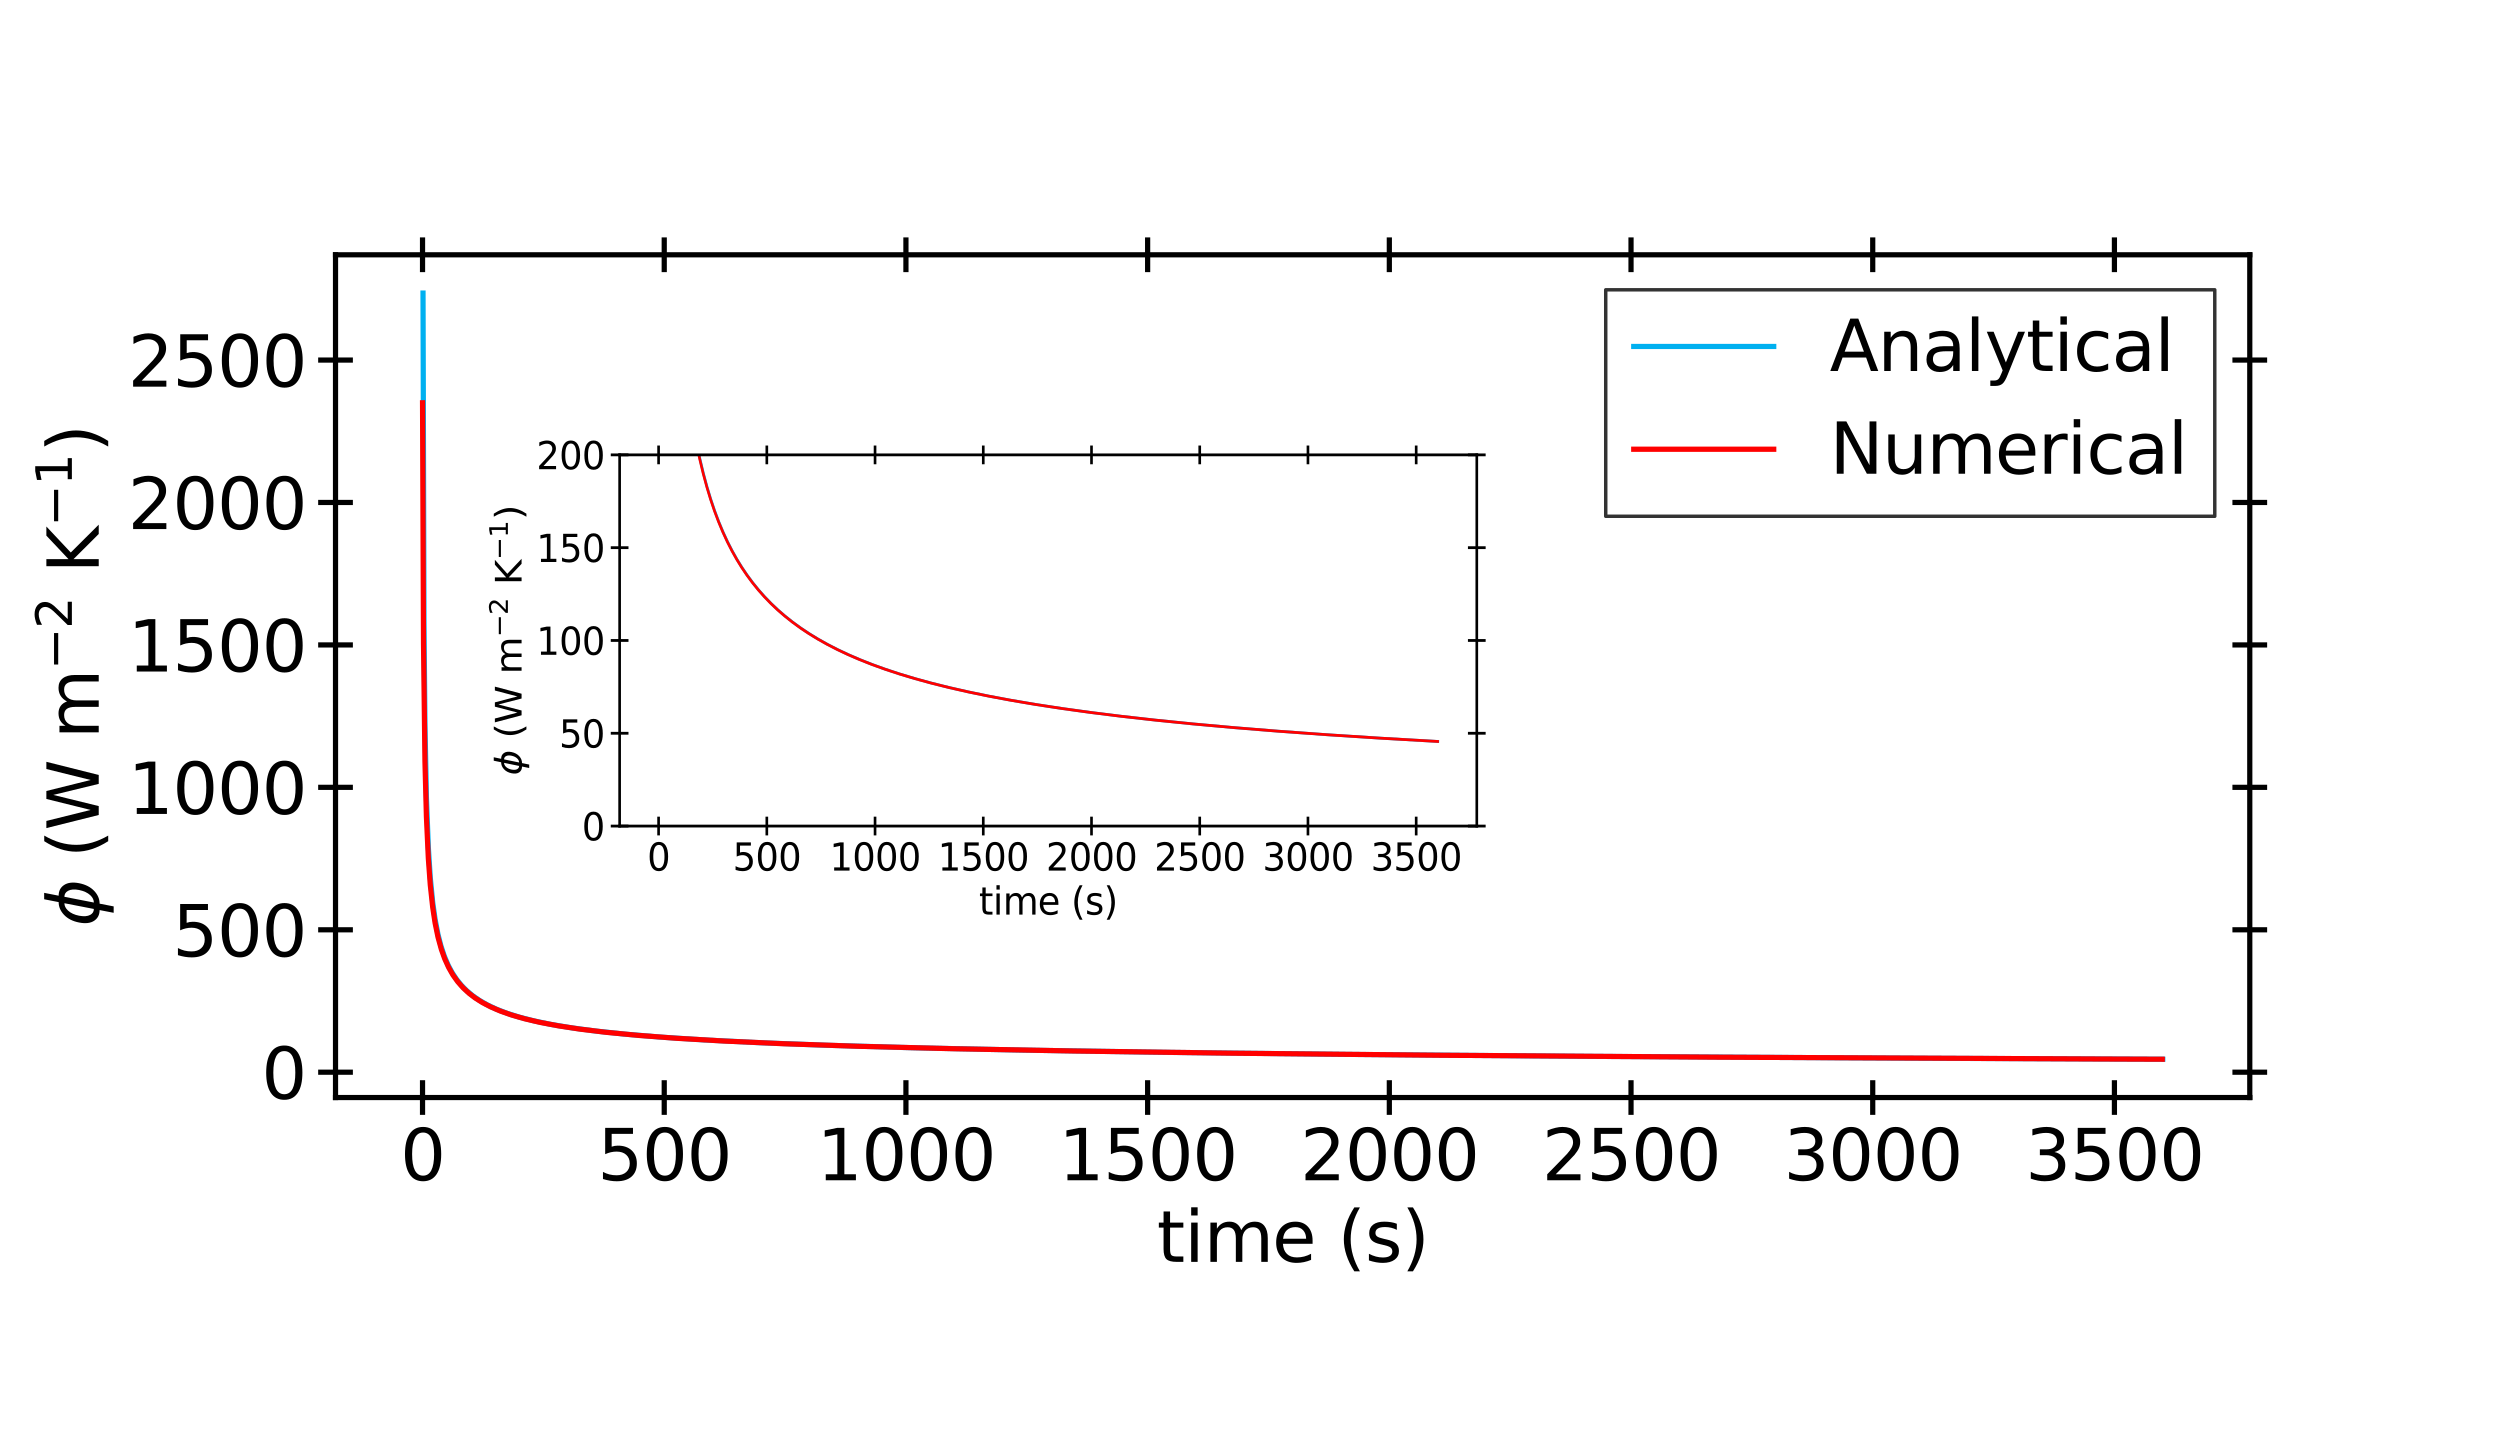 <?xml version="1.0" encoding="UTF-8" standalone="no"?>
<svg
   width="720pt"
   height="413.28pt"
   viewBox="0 0 720 413.28"
   version="1.1"
   id="svg631"
   sodipodi:docname="HeatFLuxv2.svg"
   inkscape:version="1.2.2 (b0a8486541, 2022-12-01, custom)"
   xmlns:inkscape="http://www.inkscape.org/namespaces/inkscape"
   xmlns:sodipodi="http://sodipodi.sourceforge.net/DTD/sodipodi-0.dtd"
   xmlns:xlink="http://www.w3.org/1999/xlink"
   xmlns="http://www.w3.org/2000/svg"
   xmlns:svg="http://www.w3.org/2000/svg"
   xmlns:rdf="http://www.w3.org/1999/02/22-rdf-syntax-ns#"
   xmlns:cc="http://creativecommons.org/ns#"
   xmlns:dc="http://purl.org/dc/elements/1.1/">
  <sodipodi:namedview
     id="namedview633"
     pagecolor="#ffffff"
     bordercolor="#000000"
     borderopacity="0.25"
     inkscape:showpageshadow="2"
     inkscape:pageopacity="0.0"
     inkscape:pagecheckerboard="0"
     inkscape:deskcolor="#d1d1d1"
     inkscape:document-units="pt"
     showgrid="false"
     inkscape:zoom="1.1260417"
     inkscape:cx="480"
     inkscape:cy="275.74468"
     inkscape:window-width="1846"
     inkscape:window-height="1016"
     inkscape:window-x="74"
     inkscape:window-y="27"
     inkscape:window-maximized="1"
     inkscape:current-layer="svg631" />
  <defs
     id="defs152">
    <style
       type="text/css"
       id="style150">*{stroke-linejoin: round; stroke-linecap: butt}</style>
    <clipPath
       id="pd9bdd8205c">
      <rect
         x="84.841"
         y="59.957"
         width="484.046"
         height="198.312"
         id="rect1136" />
    </clipPath>
    <clipPath
       id="clipPath1781">
      <rect
         x="84.841"
         y="59.957"
         width="484.046"
         height="198.312"
         id="rect1779" />
    </clipPath>
    <path
       id="mbc23d9e73f"
       d="M 0,5 V -5"
       style="stroke:#000000;stroke-width:1.5" />
    <path
       id="DejaVuSans-30-1"
       d="m 2034,4250 q -487,0 -733,-480 -245,-479 -245,-1442 0,-959 245,-1439 246,-480 733,-480 491,0 736,480 246,480 246,1439 0,963 -246,1442 -245,480 -736,480 z m 0,500 q 785,0 1199,-621 414,-620 414,-1801 0,-1178 -414,-1799 -414,-620 -1199,-620 -784,0 -1198,620 -414,621 -414,1799 0,1181 414,1801 414,621 1198,621 z"
       transform="scale(0.016)" />
    <path
       id="DejaVuSans-35-3"
       d="M 691,4666 H 3169 V 4134 H 1269 V 2991 q 137,47 274,70 138,23 276,23 781,0 1237,-428 457,-428 457,-1159 Q 3513,744 3044,326 2575,-91 1722,-91 1428,-91 1123,-41 819,9 494,109 v 635 q 281,-153 581,-228 300,-75 634,-75 541,0 856,284 316,284 316,772 0,487 -316,771 -315,285 -856,285 -253,0 -505,-56 -251,-56 -513,-175 z"
       transform="scale(0.016)" />
    <path
       id="DejaVuSans-31-6"
       d="M 794,531 H 1825 V 4091 L 703,3866 v 575 l 1116,225 h 631 V 531 H 3481 V 0 H 794 Z"
       transform="scale(0.016)" />
    <path
       id="DejaVuSans-32-7"
       d="M 1228,531 H 3431 V 0 H 469 v 531 q 359,372 979,998 621,627 780,809 303,340 423,576 121,236 121,464 0,372 -261,606 -261,235 -680,235 -297,0 -627,-103 -329,-103 -704,-313 v 638 q 381,153 712,231 332,78 607,78 725,0 1156,-363 431,-362 431,-968 0,-288 -108,-546 -107,-257 -392,-607 -78,-91 -497,-524 Q 1991,1309 1228,531 Z"
       transform="scale(0.016)" />
    <path
       id="DejaVuSans-33-6"
       d="m 2597,2516 q 453,-97 707,-404 255,-306 255,-756 0,-690 -475,-1069 -475,-378 -1350,-378 -293,0 -604,58 -311,58 -642,174 v 609 q 262,-153 574,-231 313,-78 654,-78 593,0 904,234 311,234 311,681 0,413 -289,645 -289,233 -804,233 h -544 v 519 h 569 q 465,0 712,186 247,186 247,536 0,359 -255,551 -254,193 -729,193 -260,0 -557,-57 -297,-56 -653,-174 v 562 q 360,100 674,150 314,50 592,50 719,0 1137,-327 419,-326 419,-882 0,-388 -222,-655 -222,-267 -631,-370 z"
       transform="scale(0.016)" />
    <path
       id="DejaVuSans-74-9"
       d="M 1172,4494 V 3500 H 2356 V 3053 H 1172 V 1153 q 0,-428 117,-550 117,-122 477,-122 h 590 V 0 H 1766 Q 1100,0 847,248 594,497 594,1153 V 3053 H 172 v 447 h 422 v 994 z"
       transform="scale(0.016)" />
    <path
       id="DejaVuSans-69-4"
       d="m 603,3500 h 575 V 0 H 603 Z m 0,1363 h 575 V 4134 H 603 Z"
       transform="scale(0.016)" />
    <path
       id="DejaVuSans-6d-7"
       d="m 3328,2828 q 216,388 516,572 300,184 706,184 547,0 844,-383 297,-382 297,-1088 V 0 h -578 v 2094 q 0,503 -179,746 -178,244 -543,244 -447,0 -707,-297 -259,-296 -259,-809 V 0 h -578 v 2094 q 0,506 -178,748 -178,242 -550,242 -441,0 -701,-298 -259,-298 -259,-808 V 0 H 581 v 3500 h 578 v -544 q 197,322 472,475 275,153 653,153 382,0 649,-194 267,-193 395,-562 z"
       transform="scale(0.016)" />
    <path
       id="DejaVuSans-65-8"
       d="M 3597,1894 V 1613 H 953 q 38,-594 358,-905 320,-311 892,-311 331,0 642,81 311,81 618,244 V 178 Q 3153,47 2828,-22 2503,-91 2169,-91 1331,-91 842,396 353,884 353,1716 q 0,859 464,1363 464,505 1252,505 706,0 1117,-455 411,-454 411,-1235 z m -575,169 q -6,471 -264,752 -258,282 -683,282 -481,0 -770,-272 -289,-272 -333,-766 z"
       transform="scale(0.016)" />
    <path
       id="DejaVuSans-20-4"
       transform="scale(0.016)"
       d="" />
    <path
       id="DejaVuSans-28-5"
       d="m 1984,4856 q -418,-718 -622,-1422 -203,-703 -203,-1425 0,-721 205,-1429 205,-708 620,-1424 h -500 q -468,735 -701,1444 -233,709 -233,1409 0,697 231,1403 232,707 703,1444 z"
       transform="scale(0.016)" />
    <path
       id="DejaVuSans-73-0"
       d="m 2834,3397 v -544 q -243,125 -506,187 -262,63 -544,63 -428,0 -642,-131 -214,-131 -214,-394 0,-200 153,-314 153,-114 616,-217 l 197,-44 q 612,-131 870,-370 258,-239 258,-667 0,-488 -386,-773 Q 2250,-91 1575,-91 1294,-91 989,-36 684,19 347,128 v 594 q 319,-166 628,-249 309,-82 613,-82 406,0 624,139 219,139 219,392 0,234 -158,359 -157,125 -692,241 l -200,47 q -534,112 -772,345 -237,233 -237,639 0,494 350,762 350,269 994,269 318,0 599,-47 282,-46 519,-140 z"
       transform="scale(0.016)" />
    <path
       id="DejaVuSans-29-3"
       d="m 513,4856 h 500 q 468,-737 701,-1444 233,-706 233,-1403 0,-700 -233,-1409 -233,-709 -701,-1444 H 513 q 415,716 620,1424 205,708 205,1429 0,722 -205,1425 -205,704 -620,1422 z"
       transform="scale(0.016)" />
    <path
       id="m5632aa7c86"
       d="M 5,0 H -5"
       style="stroke:#000000;stroke-width:1.5" />
    <path
       id="DejaVuSans-Oblique-3d5-5"
       d="M 2991,4863 2738,3572 q 625,0 946,-478 332,-488 166,-1347 Q 3681,888 3159,400 2653,-78 2028,-78 l -244,-1253 h -571 l 243,1253 q -622,0 -947,478 -331,488 -162,1347 166,859 687,1347 510,478 1132,478 l 253,1291 z M 2128,434 q 353,0 656,322 332,360 460,991 125,625 -75,991 -178,321 -531,321 z m -572,0 510,2625 q -350,0 -653,-321 -341,-366 -460,-991 -119,-631 75,-991 175,-322 528,-322 z"
       transform="scale(0.016)" />
    <path
       id="DejaVuSans-57-4"
       d="m 213,4666 h 637 l 981,-3944 978,3944 h 710 l 981,-3944 978,3944 h 641 L 4947,0 H 4153 L 3169,4050 2175,0 h -794 z"
       transform="scale(0.016)" />
    <path
       id="DejaVuSans-2212-7"
       d="M 678,2272 H 4684 V 1741 H 678 Z"
       transform="scale(0.016)" />
    <path
       id="DejaVuSans-4b-4"
       d="m 628,4666 h 631 V 2694 l 2094,1972 h 813 L 1850,2491 4331,0 H 3500 L 1259,2247 V 0 H 628 Z"
       transform="scale(0.016)" />
  </defs>
  <g
     id="figure_1">
    <g
       id="patch_1">
      <path
         d="M 0 413.28  L 720 413.28  L 720 0  L 0 0  z "
         style="fill: #ffffff"
         id="path154" />
    </g>
    <g
       id="axes_1">
      <g
         id="patch_2">
        <path
           d="M 96.63 316.09  L 647.935 316.09  L 647.935 73.38  L 96.63 73.38  z "
           style="fill: #ffffff"
           id="path157" />
      </g>
      <g
         id="matplotlib.axis_1">
        <g
           id="xtick_1">
          <g
             id="line2d_1">
            <defs
               id="defs161">
              <path
                 id="me1febcc4d3"
                 d="M 0 5  L 0 -5  "
                 style="stroke: #000000; stroke-width: 1.5" />
            </defs>
            <g
               id="g165">
              <use
                 xlink:href="#me1febcc4d3"
                 x="121.689"
                 y="316.09"
                 style="stroke: #000000; stroke-width: 1.5"
                 id="use163" />
            </g>
          </g>
          <g
             id="line2d_2">
            <g
               id="g170">
              <use
                 xlink:href="#me1febcc4d3"
                 x="121.689"
                 y="73.38"
                 style="stroke: #000000; stroke-width: 1.5"
                 id="use168" />
            </g>
          </g>
          <g
             id="text_1">
            <!-- 0 -->
            <g
               transform="translate(115.276 339.909) scale(0.202 -0.202)"
               id="g178">
              <defs
                 id="defs174">
                <path
                   id="DejaVuSans-30"
                   d="M 2034 4250  Q 1547 4250 1301 3770  Q 1056 3291 1056 2328  Q 1056 1369 1301 889  Q 1547 409 2034 409  Q 2525 409 2770 889  Q 3016 1369 3016 2328  Q 3016 3291 2770 3770  Q 2525 4250 2034 4250  z M 2034 4750  Q 2819 4750 3233 4129  Q 3647 3509 3647 2328  Q 3647 1150 3233 529  Q 2819 -91 2034 -91  Q 1250 -91 836 529  Q 422 1150 422 2328  Q 422 3509 836 4129  Q 1250 4750 2034 4750  z "
                   transform="scale(0.016)" />
              </defs>
              <use
                 xlink:href="#DejaVuSans-30"
                 id="use176" />
            </g>
          </g>
        </g>
        <g
           id="xtick_2">
          <g
             id="line2d_3">
            <g
               id="g184">
              <use
                 xlink:href="#me1febcc4d3"
                 x="191.299"
                 y="316.09"
                 style="stroke: #000000; stroke-width: 1.5"
                 id="use182" />
            </g>
          </g>
          <g
             id="line2d_4">
            <g
               id="g189">
              <use
                 xlink:href="#me1febcc4d3"
                 x="191.299"
                 y="73.38"
                 style="stroke: #000000; stroke-width: 1.5"
                 id="use187" />
            </g>
          </g>
          <g
             id="text_2">
            <!-- 500 -->
            <g
               transform="translate(172.058 339.909) scale(0.202 -0.202)"
               id="g201">
              <defs
                 id="defs193">
                <path
                   id="DejaVuSans-35"
                   d="M 691 4666  L 3169 4666  L 3169 4134  L 1269 4134  L 1269 2991  Q 1406 3038 1543 3061  Q 1681 3084 1819 3084  Q 2600 3084 3056 2656  Q 3513 2228 3513 1497  Q 3513 744 3044 326  Q 2575 -91 1722 -91  Q 1428 -91 1123 -41  Q 819 9 494 109  L 494 744  Q 775 591 1075 516  Q 1375 441 1709 441  Q 2250 441 2565 725  Q 2881 1009 2881 1497  Q 2881 1984 2565 2268  Q 2250 2553 1709 2553  Q 1456 2553 1204 2497  Q 953 2441 691 2322  L 691 4666  z "
                   transform="scale(0.016)" />
              </defs>
              <use
                 xlink:href="#DejaVuSans-35"
                 id="use195" />
              <use
                 xlink:href="#DejaVuSans-30"
                 x="63.623"
                 id="use197" />
              <use
                 xlink:href="#DejaVuSans-30"
                 x="127.246"
                 id="use199" />
            </g>
          </g>
        </g>
        <g
           id="xtick_3">
          <g
             id="line2d_5">
            <g
               id="g207">
              <use
                 xlink:href="#me1febcc4d3"
                 x="260.908"
                 y="316.09"
                 style="stroke: #000000; stroke-width: 1.5"
                 id="use205" />
            </g>
          </g>
          <g
             id="line2d_6">
            <g
               id="g212">
              <use
                 xlink:href="#me1febcc4d3"
                 x="260.908"
                 y="73.38"
                 style="stroke: #000000; stroke-width: 1.5"
                 id="use210" />
            </g>
          </g>
          <g
             id="text_3">
            <!-- 1000 -->
            <g
               transform="translate(235.254 339.909) scale(0.202 -0.202)"
               id="g226">
              <defs
                 id="defs216">
                <path
                   id="DejaVuSans-31"
                   d="M 794 531  L 1825 531  L 1825 4091  L 703 3866  L 703 4441  L 1819 4666  L 2450 4666  L 2450 531  L 3481 531  L 3481 0  L 794 0  L 794 531  z "
                   transform="scale(0.016)" />
              </defs>
              <use
                 xlink:href="#DejaVuSans-31"
                 id="use218" />
              <use
                 xlink:href="#DejaVuSans-30"
                 x="63.623"
                 id="use220" />
              <use
                 xlink:href="#DejaVuSans-30"
                 x="127.246"
                 id="use222" />
              <use
                 xlink:href="#DejaVuSans-30"
                 x="190.869"
                 id="use224" />
            </g>
          </g>
        </g>
        <g
           id="xtick_4">
          <g
             id="line2d_7">
            <g
               id="g232">
              <use
                 xlink:href="#me1febcc4d3"
                 x="330.517"
                 y="316.09"
                 style="stroke: #000000; stroke-width: 1.5"
                 id="use230" />
            </g>
          </g>
          <g
             id="line2d_8">
            <g
               id="g237">
              <use
                 xlink:href="#me1febcc4d3"
                 x="330.517"
                 y="73.38"
                 style="stroke: #000000; stroke-width: 1.5"
                 id="use235" />
            </g>
          </g>
          <g
             id="text_4">
            <!-- 1500 -->
            <g
               transform="translate(304.863 339.909) scale(0.202 -0.202)"
               id="g248">
              <use
                 xlink:href="#DejaVuSans-31"
                 id="use240" />
              <use
                 xlink:href="#DejaVuSans-35"
                 x="63.623"
                 id="use242" />
              <use
                 xlink:href="#DejaVuSans-30"
                 x="127.246"
                 id="use244" />
              <use
                 xlink:href="#DejaVuSans-30"
                 x="190.869"
                 id="use246" />
            </g>
          </g>
        </g>
        <g
           id="xtick_5">
          <g
             id="line2d_9">
            <g
               id="g254">
              <use
                 xlink:href="#me1febcc4d3"
                 x="400.126"
                 y="316.09"
                 style="stroke: #000000; stroke-width: 1.5"
                 id="use252" />
            </g>
          </g>
          <g
             id="line2d_10">
            <g
               id="g259">
              <use
                 xlink:href="#me1febcc4d3"
                 x="400.126"
                 y="73.38"
                 style="stroke: #000000; stroke-width: 1.5"
                 id="use257" />
            </g>
          </g>
          <g
             id="text_5">
            <!-- 2000 -->
            <g
               transform="translate(374.473 339.909) scale(0.202 -0.202)"
               id="g273">
              <defs
                 id="defs263">
                <path
                   id="DejaVuSans-32"
                   d="M 1228 531  L 3431 531  L 3431 0  L 469 0  L 469 531  Q 828 903 1448 1529  Q 2069 2156 2228 2338  Q 2531 2678 2651 2914  Q 2772 3150 2772 3378  Q 2772 3750 2511 3984  Q 2250 4219 1831 4219  Q 1534 4219 1204 4116  Q 875 4013 500 3803  L 500 4441  Q 881 4594 1212 4672  Q 1544 4750 1819 4750  Q 2544 4750 2975 4387  Q 3406 4025 3406 3419  Q 3406 3131 3298 2873  Q 3191 2616 2906 2266  Q 2828 2175 2409 1742  Q 1991 1309 1228 531  z "
                   transform="scale(0.016)" />
              </defs>
              <use
                 xlink:href="#DejaVuSans-32"
                 id="use265" />
              <use
                 xlink:href="#DejaVuSans-30"
                 x="63.623"
                 id="use267" />
              <use
                 xlink:href="#DejaVuSans-30"
                 x="127.246"
                 id="use269" />
              <use
                 xlink:href="#DejaVuSans-30"
                 x="190.869"
                 id="use271" />
            </g>
          </g>
        </g>
        <g
           id="xtick_6">
          <g
             id="line2d_11">
            <g
               id="g279">
              <use
                 xlink:href="#me1febcc4d3"
                 x="469.735"
                 y="316.09"
                 style="stroke: #000000; stroke-width: 1.5"
                 id="use277" />
            </g>
          </g>
          <g
             id="line2d_12">
            <g
               id="g284">
              <use
                 xlink:href="#me1febcc4d3"
                 x="469.735"
                 y="73.38"
                 style="stroke: #000000; stroke-width: 1.5"
                 id="use282" />
            </g>
          </g>
          <g
             id="text_6">
            <!-- 2500 -->
            <g
               transform="translate(444.082 339.909) scale(0.202 -0.202)"
               id="g295">
              <use
                 xlink:href="#DejaVuSans-32"
                 id="use287" />
              <use
                 xlink:href="#DejaVuSans-35"
                 x="63.623"
                 id="use289" />
              <use
                 xlink:href="#DejaVuSans-30"
                 x="127.246"
                 id="use291" />
              <use
                 xlink:href="#DejaVuSans-30"
                 x="190.869"
                 id="use293" />
            </g>
          </g>
        </g>
        <g
           id="xtick_7">
          <g
             id="line2d_13">
            <g
               id="g301">
              <use
                 xlink:href="#me1febcc4d3"
                 x="539.345"
                 y="316.09"
                 style="stroke: #000000; stroke-width: 1.5"
                 id="use299" />
            </g>
          </g>
          <g
             id="line2d_14">
            <g
               id="g306">
              <use
                 xlink:href="#me1febcc4d3"
                 x="539.345"
                 y="73.38"
                 style="stroke: #000000; stroke-width: 1.5"
                 id="use304" />
            </g>
          </g>
          <g
             id="text_7">
            <!-- 3000 -->
            <g
               transform="translate(513.691 339.909) scale(0.202 -0.202)"
               id="g320">
              <defs
                 id="defs310">
                <path
                   id="DejaVuSans-33"
                   d="M 2597 2516  Q 3050 2419 3304 2112  Q 3559 1806 3559 1356  Q 3559 666 3084 287  Q 2609 -91 1734 -91  Q 1441 -91 1130 -33  Q 819 25 488 141  L 488 750  Q 750 597 1062 519  Q 1375 441 1716 441  Q 2309 441 2620 675  Q 2931 909 2931 1356  Q 2931 1769 2642 2001  Q 2353 2234 1838 2234  L 1294 2234  L 1294 2753  L 1863 2753  Q 2328 2753 2575 2939  Q 2822 3125 2822 3475  Q 2822 3834 2567 4026  Q 2313 4219 1838 4219  Q 1578 4219 1281 4162  Q 984 4106 628 3988  L 628 4550  Q 988 4650 1302 4700  Q 1616 4750 1894 4750  Q 2613 4750 3031 4423  Q 3450 4097 3450 3541  Q 3450 3153 3228 2886  Q 3006 2619 2597 2516  z "
                   transform="scale(0.016)" />
              </defs>
              <use
                 xlink:href="#DejaVuSans-33"
                 id="use312" />
              <use
                 xlink:href="#DejaVuSans-30"
                 x="63.623"
                 id="use314" />
              <use
                 xlink:href="#DejaVuSans-30"
                 x="127.246"
                 id="use316" />
              <use
                 xlink:href="#DejaVuSans-30"
                 x="190.869"
                 id="use318" />
            </g>
          </g>
        </g>
        <g
           id="xtick_8">
          <g
             id="line2d_15">
            <g
               id="g326">
              <use
                 xlink:href="#me1febcc4d3"
                 x="608.954"
                 y="316.09"
                 style="stroke: #000000; stroke-width: 1.5"
                 id="use324" />
            </g>
          </g>
          <g
             id="line2d_16">
            <g
               id="g331">
              <use
                 xlink:href="#me1febcc4d3"
                 x="608.954"
                 y="73.38"
                 style="stroke: #000000; stroke-width: 1.5"
                 id="use329" />
            </g>
          </g>
          <g
             id="text_8">
            <!-- 3500 -->
            <g
               transform="translate(583.3 339.909) scale(0.202 -0.202)"
               id="g342">
              <use
                 xlink:href="#DejaVuSans-33"
                 id="use334" />
              <use
                 xlink:href="#DejaVuSans-35"
                 x="63.623"
                 id="use336" />
              <use
                 xlink:href="#DejaVuSans-30"
                 x="127.246"
                 id="use338" />
              <use
                 xlink:href="#DejaVuSans-30"
                 x="190.869"
                 id="use340" />
            </g>
          </g>
        </g>
        <g
           id="text_9">
          <!-- time (s) -->
          <g
             transform="translate(333.189 363.42) scale(0.202 -0.202)"
             id="g372">
            <defs
               id="defs354">
              <path
                 id="DejaVuSans-74"
                 d="M 1172 4494  L 1172 3500  L 2356 3500  L 2356 3053  L 1172 3053  L 1172 1153  Q 1172 725 1289 603  Q 1406 481 1766 481  L 2356 481  L 2356 0  L 1766 0  Q 1100 0 847 248  Q 594 497 594 1153  L 594 3053  L 172 3053  L 172 3500  L 594 3500  L 594 4494  L 1172 4494  z "
                 transform="scale(0.016)" />
              <path
                 id="DejaVuSans-69"
                 d="M 603 3500  L 1178 3500  L 1178 0  L 603 0  L 603 3500  z M 603 4863  L 1178 4863  L 1178 4134  L 603 4134  L 603 4863  z "
                 transform="scale(0.016)" />
              <path
                 id="DejaVuSans-6d"
                 d="M 3328 2828  Q 3544 3216 3844 3400  Q 4144 3584 4550 3584  Q 5097 3584 5394 3201  Q 5691 2819 5691 2113  L 5691 0  L 5113 0  L 5113 2094  Q 5113 2597 4934 2840  Q 4756 3084 4391 3084  Q 3944 3084 3684 2787  Q 3425 2491 3425 1978  L 3425 0  L 2847 0  L 2847 2094  Q 2847 2600 2669 2842  Q 2491 3084 2119 3084  Q 1678 3084 1418 2786  Q 1159 2488 1159 1978  L 1159 0  L 581 0  L 581 3500  L 1159 3500  L 1159 2956  Q 1356 3278 1631 3431  Q 1906 3584 2284 3584  Q 2666 3584 2933 3390  Q 3200 3197 3328 2828  z "
                 transform="scale(0.016)" />
              <path
                 id="DejaVuSans-65"
                 d="M 3597 1894  L 3597 1613  L 953 1613  Q 991 1019 1311 708  Q 1631 397 2203 397  Q 2534 397 2845 478  Q 3156 559 3463 722  L 3463 178  Q 3153 47 2828 -22  Q 2503 -91 2169 -91  Q 1331 -91 842 396  Q 353 884 353 1716  Q 353 2575 817 3079  Q 1281 3584 2069 3584  Q 2775 3584 3186 3129  Q 3597 2675 3597 1894  z M 3022 2063  Q 3016 2534 2758 2815  Q 2500 3097 2075 3097  Q 1594 3097 1305 2825  Q 1016 2553 972 2059  L 3022 2063  z "
                 transform="scale(0.016)" />
              <path
                 id="DejaVuSans-20"
                 transform="scale(0.016)" />
              <path
                 id="DejaVuSans-28"
                 d="M 1984 4856  Q 1566 4138 1362 3434  Q 1159 2731 1159 2009  Q 1159 1288 1364 580  Q 1569 -128 1984 -844  L 1484 -844  Q 1016 -109 783 600  Q 550 1309 550 2009  Q 550 2706 781 3412  Q 1013 4119 1484 4856  L 1984 4856  z "
                 transform="scale(0.016)" />
              <path
                 id="DejaVuSans-73"
                 d="M 2834 3397  L 2834 2853  Q 2591 2978 2328 3040  Q 2066 3103 1784 3103  Q 1356 3103 1142 2972  Q 928 2841 928 2578  Q 928 2378 1081 2264  Q 1234 2150 1697 2047  L 1894 2003  Q 2506 1872 2764 1633  Q 3022 1394 3022 966  Q 3022 478 2636 193  Q 2250 -91 1575 -91  Q 1294 -91 989 -36  Q 684 19 347 128  L 347 722  Q 666 556 975 473  Q 1284 391 1588 391  Q 1994 391 2212 530  Q 2431 669 2431 922  Q 2431 1156 2273 1281  Q 2116 1406 1581 1522  L 1381 1569  Q 847 1681 609 1914  Q 372 2147 372 2553  Q 372 3047 722 3315  Q 1072 3584 1716 3584  Q 2034 3584 2315 3537  Q 2597 3491 2834 3397  z "
                 transform="scale(0.016)" />
              <path
                 id="DejaVuSans-29"
                 d="M 513 4856  L 1013 4856  Q 1481 4119 1714 3412  Q 1947 2706 1947 2009  Q 1947 1309 1714 600  Q 1481 -109 1013 -844  L 513 -844  Q 928 -128 1133 580  Q 1338 1288 1338 2009  Q 1338 2731 1133 3434  Q 928 4138 513 4856  z "
                 transform="scale(0.016)" />
            </defs>
            <use
               xlink:href="#DejaVuSans-74"
               id="use356" />
            <use
               xlink:href="#DejaVuSans-69"
               x="39.209"
               id="use358" />
            <use
               xlink:href="#DejaVuSans-6d"
               x="66.992"
               id="use360" />
            <use
               xlink:href="#DejaVuSans-65"
               x="164.404"
               id="use362" />
            <use
               xlink:href="#DejaVuSans-20"
               x="225.928"
               id="use364" />
            <use
               xlink:href="#DejaVuSans-28"
               x="257.715"
               id="use366" />
            <use
               xlink:href="#DejaVuSans-73"
               x="296.729"
               id="use368" />
            <use
               xlink:href="#DejaVuSans-29"
               x="348.828"
               id="use370" />
          </g>
        </g>
      </g>
      <g
         id="matplotlib.axis_2">
        <g
           id="ytick_1">
          <g
             id="line2d_17">
            <defs
               id="defs377">
              <path
                 id="mcaaff57b1b"
                 d="M 5 0  L -5 -0  "
                 style="stroke: #000000; stroke-width: 1.5" />
            </defs>
            <g
               id="g381">
              <use
                 xlink:href="#mcaaff57b1b"
                 x="96.63"
                 y="308.798"
                 style="stroke: #000000; stroke-width: 1.5"
                 id="use379" />
            </g>
          </g>
          <g
             id="line2d_18">
            <g
               id="g386">
              <use
                 xlink:href="#mcaaff57b1b"
                 x="647.935"
                 y="308.798"
                 style="stroke: #000000; stroke-width: 1.5"
                 id="use384" />
            </g>
          </g>
          <g
             id="text_10">
            <!-- 0 -->
            <g
               transform="translate(75.303 316.457) scale(0.202 -0.202)"
               id="g391">
              <use
                 xlink:href="#DejaVuSans-30"
                 id="use389" />
            </g>
          </g>
        </g>
        <g
           id="ytick_2">
          <g
             id="line2d_19">
            <g
               id="g397">
              <use
                 xlink:href="#mcaaff57b1b"
                 x="96.63"
                 y="267.777"
                 style="stroke: #000000; stroke-width: 1.5"
                 id="use395" />
            </g>
          </g>
          <g
             id="line2d_20">
            <g
               id="g402">
              <use
                 xlink:href="#mcaaff57b1b"
                 x="647.935"
                 y="267.777"
                 style="stroke: #000000; stroke-width: 1.5"
                 id="use400" />
            </g>
          </g>
          <g
             id="text_11">
            <!-- 500 -->
            <g
               transform="translate(49.65 275.436) scale(0.202 -0.202)"
               id="g411">
              <use
                 xlink:href="#DejaVuSans-35"
                 id="use405" />
              <use
                 xlink:href="#DejaVuSans-30"
                 x="63.623"
                 id="use407" />
              <use
                 xlink:href="#DejaVuSans-30"
                 x="127.246"
                 id="use409" />
            </g>
          </g>
        </g>
        <g
           id="ytick_3">
          <g
             id="line2d_21">
            <g
               id="g417">
              <use
                 xlink:href="#mcaaff57b1b"
                 x="96.63"
                 y="226.756"
                 style="stroke: #000000; stroke-width: 1.5"
                 id="use415" />
            </g>
          </g>
          <g
             id="line2d_22">
            <g
               id="g422">
              <use
                 xlink:href="#mcaaff57b1b"
                 x="647.935"
                 y="226.756"
                 style="stroke: #000000; stroke-width: 1.5"
                 id="use420" />
            </g>
          </g>
          <g
             id="text_12">
            <!-- 1000 -->
            <g
               transform="translate(36.823 234.415) scale(0.202 -0.202)"
               id="g433">
              <use
                 xlink:href="#DejaVuSans-31"
                 id="use425" />
              <use
                 xlink:href="#DejaVuSans-30"
                 x="63.623"
                 id="use427" />
              <use
                 xlink:href="#DejaVuSans-30"
                 x="127.246"
                 id="use429" />
              <use
                 xlink:href="#DejaVuSans-30"
                 x="190.869"
                 id="use431" />
            </g>
          </g>
        </g>
        <g
           id="ytick_4">
          <g
             id="line2d_23">
            <g
               id="g439">
              <use
                 xlink:href="#mcaaff57b1b"
                 x="96.63"
                 y="185.735"
                 style="stroke: #000000; stroke-width: 1.5"
                 id="use437" />
            </g>
          </g>
          <g
             id="line2d_24">
            <g
               id="g444">
              <use
                 xlink:href="#mcaaff57b1b"
                 x="647.935"
                 y="185.735"
                 style="stroke: #000000; stroke-width: 1.5"
                 id="use442" />
            </g>
          </g>
          <g
             id="text_13">
            <!-- 1500 -->
            <g
               transform="translate(36.823 193.394) scale(0.202 -0.202)"
               id="g455">
              <use
                 xlink:href="#DejaVuSans-31"
                 id="use447" />
              <use
                 xlink:href="#DejaVuSans-35"
                 x="63.623"
                 id="use449" />
              <use
                 xlink:href="#DejaVuSans-30"
                 x="127.246"
                 id="use451" />
              <use
                 xlink:href="#DejaVuSans-30"
                 x="190.869"
                 id="use453" />
            </g>
          </g>
        </g>
        <g
           id="ytick_5">
          <g
             id="line2d_25">
            <g
               id="g461">
              <use
                 xlink:href="#mcaaff57b1b"
                 x="96.63"
                 y="144.714"
                 style="stroke: #000000; stroke-width: 1.5"
                 id="use459" />
            </g>
          </g>
          <g
             id="line2d_26">
            <g
               id="g466">
              <use
                 xlink:href="#mcaaff57b1b"
                 x="647.935"
                 y="144.714"
                 style="stroke: #000000; stroke-width: 1.5"
                 id="use464" />
            </g>
          </g>
          <g
             id="text_14">
            <!-- 2000 -->
            <g
               transform="translate(36.823 152.373) scale(0.202 -0.202)"
               id="g477">
              <use
                 xlink:href="#DejaVuSans-32"
                 id="use469" />
              <use
                 xlink:href="#DejaVuSans-30"
                 x="63.623"
                 id="use471" />
              <use
                 xlink:href="#DejaVuSans-30"
                 x="127.246"
                 id="use473" />
              <use
                 xlink:href="#DejaVuSans-30"
                 x="190.869"
                 id="use475" />
            </g>
          </g>
        </g>
        <g
           id="ytick_6">
          <g
             id="line2d_27">
            <g
               id="g483">
              <use
                 xlink:href="#mcaaff57b1b"
                 x="96.63"
                 y="103.693"
                 style="stroke: #000000; stroke-width: 1.5"
                 id="use481" />
            </g>
          </g>
          <g
             id="line2d_28">
            <g
               id="g488">
              <use
                 xlink:href="#mcaaff57b1b"
                 x="647.935"
                 y="103.693"
                 style="stroke: #000000; stroke-width: 1.5"
                 id="use486" />
            </g>
          </g>
          <g
             id="text_15">
            <!-- 2500 -->
            <g
               transform="translate(36.823 111.352) scale(0.202 -0.202)"
               id="g499">
              <use
                 xlink:href="#DejaVuSans-32"
                 id="use491" />
              <use
                 xlink:href="#DejaVuSans-35"
                 x="63.623"
                 id="use493" />
              <use
                 xlink:href="#DejaVuSans-30"
                 x="127.246"
                 id="use495" />
              <use
                 xlink:href="#DejaVuSans-30"
                 x="190.869"
                 id="use497" />
            </g>
          </g>
        </g>
        <g
           id="text_16">
          <!-- $\phi$ (W m$^{-2}$ K$^{-1}$) -->
          <g
             transform="translate(28.589 266.807) rotate(-90) scale(0.202 -0.202)"
             id="g535">
            <defs
               id="defs507">
              <path
                 id="DejaVuSans-Oblique-3d5"
                 d="M 2991 4863  L 2738 3572  Q 3363 3572 3684 3094  Q 4016 2606 3850 1747  Q 3681 888 3159 400  Q 2653 -78 2028 -78  L 1784 -1331  L 1213 -1331  L 1456 -78  Q 834 -78 509 400  Q 178 888 347 1747  Q 513 2606 1034 3094  Q 1544 3572 2166 3572  L 2419 4863  L 2991 4863  z M 2128 434  Q 2481 434 2784 756  Q 3116 1116 3244 1747  Q 3369 2372 3169 2738  Q 2991 3059 2638 3059  L 2128 434  z M 1556 434  L 2066 3059  Q 1716 3059 1413 2738  Q 1072 2372 953 1747  Q 834 1116 1028 756  Q 1203 434 1556 434  z "
                 transform="scale(0.016)" />
              <path
                 id="DejaVuSans-57"
                 d="M 213 4666  L 850 4666  L 1831 722  L 2809 4666  L 3519 4666  L 4500 722  L 5478 4666  L 6119 4666  L 4947 0  L 4153 0  L 3169 4050  L 2175 0  L 1381 0  L 213 4666  z "
                 transform="scale(0.016)" />
              <path
                 id="DejaVuSans-2212"
                 d="M 678 2272  L 4684 2272  L 4684 1741  L 678 1741  L 678 2272  z "
                 transform="scale(0.016)" />
              <path
                 id="DejaVuSans-4b"
                 d="M 628 4666  L 1259 4666  L 1259 2694  L 3353 4666  L 4166 4666  L 1850 2491  L 4331 0  L 3500 0  L 1259 2247  L 1259 0  L 628 0  L 628 4666  z "
                 transform="scale(0.016)" />
            </defs>
            <use
               xlink:href="#DejaVuSans-Oblique-3d5"
               transform="translate(0 0.766)"
               id="use509" />
            <use
               xlink:href="#DejaVuSans-20"
               transform="translate(65.967 0.766)"
               id="use511" />
            <use
               xlink:href="#DejaVuSans-28"
               transform="translate(97.754 0.766)"
               id="use513" />
            <use
               xlink:href="#DejaVuSans-57"
               transform="translate(136.768 0.766)"
               id="use515" />
            <use
               xlink:href="#DejaVuSans-20"
               transform="translate(235.645 0.766)"
               id="use517" />
            <use
               xlink:href="#DejaVuSans-6d"
               transform="translate(267.432 0.766)"
               id="use519" />
            <use
               xlink:href="#DejaVuSans-2212"
               transform="translate(365.801 39.047) scale(0.7)"
               id="use521" />
            <use
               xlink:href="#DejaVuSans-32"
               transform="translate(424.453 39.047) scale(0.7)"
               id="use523" />
            <use
               xlink:href="#DejaVuSans-20"
               transform="translate(471.724 0.766)"
               id="use525" />
            <use
               xlink:href="#DejaVuSans-4b"
               transform="translate(503.511 0.766)"
               id="use527" />
            <use
               xlink:href="#DejaVuSans-2212"
               transform="translate(570.044 39.047) scale(0.7)"
               id="use529" />
            <use
               xlink:href="#DejaVuSans-31"
               transform="translate(628.696 39.047) scale(0.7)"
               id="use531" />
            <use
               xlink:href="#DejaVuSans-29"
               transform="translate(675.967 0.766)"
               id="use533" />
          </g>
        </g>
      </g>
      <g
         id="line2d_29">
        <path
           d="M 121.829 84.412  L 122.107 179.249  L 122.385 208.449  L 122.803 229.465  L 123.36 244.023  L 123.917 252.701  L 124.613 259.833  L 125.309 264.792  L 126.144 269.132  L 126.98 272.398  L 127.954 275.348  L 129.068 277.976  L 130.182 280.068  L 131.435 281.978  L 132.827 283.711  L 134.358 285.276  L 136.168 286.795  L 138.117 288.141  L 140.345 289.414  L 142.99 290.657  L 146.053 291.836  L 149.533 292.931  L 153.71 294.002  L 158.582 295.014  L 164.429 295.991  L 171.39 296.922  L 179.883 297.823  L 190.185 298.682  L 202.854 299.505  L 218.446 300.286  L 237.937 301.032  L 262.578 301.744  L 294.042 302.42  L 334.694 303.061  L 387.875 303.666  L 458.459 304.235  L 553.823 304.77  L 622.876 305.058  L 622.876 305.058  "
           clip-path="url(#pf65fe6ca4a)"
           style="fill: none; stroke: #00b0f0; stroke-width: 1.5; stroke-linecap: square"
           id="path539" />
      </g>
      <g
         id="line2d_30">
        <path
           d="M 121.689 115.999  L 121.968 185.32  L 122.385 219.341  L 122.803 235.173  L 123.36 247.239  L 123.917 254.827  L 124.613 261.265  L 125.309 265.84  L 126.144 269.904  L 127.119 273.444  L 128.093 276.166  L 129.207 278.619  L 130.46 280.811  L 131.852 282.763  L 133.384 284.5  L 135.054 286.048  L 136.864 287.431  L 138.952 288.751  L 141.319 289.986  L 144.103 291.184  L 147.306 292.313  L 151.064 293.397  L 155.519 294.441  L 160.81 295.442  L 167.075 296.394  L 174.592 297.306  L 183.781 298.188  L 194.918 299.026  L 208.701 299.831  L 225.825 300.6  L 247.264 301.332  L 274.551 302.03  L 309.495 302.691  L 354.88 303.317  L 414.605 303.907  L 494.516 304.463  L 603.107 304.983  L 622.736 305.058  L 622.736 305.058  "
           clip-path="url(#pf65fe6ca4a)"
           style="fill: none; stroke: #ff0000; stroke-width: 1.5; stroke-linecap: square"
           id="path542" />
      </g>
      <g
         id="patch_3">
        <path
           d="M 96.63 316.09  L 96.63 73.38  "
           style="fill: none; stroke: #000000; stroke-width: 1.5; stroke-linejoin: miter; stroke-linecap: square"
           id="path545" />
      </g>
      <g
         id="patch_4">
        <path
           d="M 647.935 316.09  L 647.935 73.38  "
           style="fill: none; stroke: #000000; stroke-width: 1.5; stroke-linejoin: miter; stroke-linecap: square"
           id="path548" />
      </g>
      <g
         id="patch_5">
        <path
           d="M 96.63 316.09  L 647.935 316.09  "
           style="fill: none; stroke: #000000; stroke-width: 1.5; stroke-linejoin: miter; stroke-linecap: square"
           id="path551" />
      </g>
      <g
         id="patch_6">
        <path
           d="M 96.63 73.38  L 647.935 73.38  "
           style="fill: none; stroke: #000000; stroke-width: 1.5; stroke-linejoin: miter; stroke-linecap: square"
           id="path554" />
      </g>
      <g
         id="legend_1">
        <g
           id="patch_7">
          <path
             d="M 462.45 148.69  L 637.855 148.69  L 637.855 83.46  L 462.45 83.46  z "
             style="fill: #ffffff; opacity: 0.8; stroke: #000000; stroke-linejoin: miter"
             id="path557" />
        </g>
        <g
           id="line2d_31">
          <path
             d="M 470.514 99.787  L 490.674 99.787  L 510.834 99.787  "
             style="fill: none; stroke: #00b0f0; stroke-width: 1.5; stroke-linecap: square"
             id="path560" />
        </g>
        <g
           id="text_17">
          <!-- Analytical -->
          <g
             transform="translate(526.962 106.843) scale(0.202 -0.202)"
             id="g591">
            <defs
               id="defs569">
              <path
                 id="DejaVuSans-41"
                 d="M 2188 4044  L 1331 1722  L 3047 1722  L 2188 4044  z M 1831 4666  L 2547 4666  L 4325 0  L 3669 0  L 3244 1197  L 1141 1197  L 716 0  L 50 0  L 1831 4666  z "
                 transform="scale(0.016)" />
              <path
                 id="DejaVuSans-6e"
                 d="M 3513 2113  L 3513 0  L 2938 0  L 2938 2094  Q 2938 2591 2744 2837  Q 2550 3084 2163 3084  Q 1697 3084 1428 2787  Q 1159 2491 1159 1978  L 1159 0  L 581 0  L 581 3500  L 1159 3500  L 1159 2956  Q 1366 3272 1645 3428  Q 1925 3584 2291 3584  Q 2894 3584 3203 3211  Q 3513 2838 3513 2113  z "
                 transform="scale(0.016)" />
              <path
                 id="DejaVuSans-61"
                 d="M 2194 1759  Q 1497 1759 1228 1600  Q 959 1441 959 1056  Q 959 750 1161 570  Q 1363 391 1709 391  Q 2188 391 2477 730  Q 2766 1069 2766 1631  L 2766 1759  L 2194 1759  z M 3341 1997  L 3341 0  L 2766 0  L 2766 531  Q 2569 213 2275 61  Q 1981 -91 1556 -91  Q 1019 -91 701 211  Q 384 513 384 1019  Q 384 1609 779 1909  Q 1175 2209 1959 2209  L 2766 2209  L 2766 2266  Q 2766 2663 2505 2880  Q 2244 3097 1772 3097  Q 1472 3097 1187 3025  Q 903 2953 641 2809  L 641 3341  Q 956 3463 1253 3523  Q 1550 3584 1831 3584  Q 2591 3584 2966 3190  Q 3341 2797 3341 1997  z "
                 transform="scale(0.016)" />
              <path
                 id="DejaVuSans-6c"
                 d="M 603 4863  L 1178 4863  L 1178 0  L 603 0  L 603 4863  z "
                 transform="scale(0.016)" />
              <path
                 id="DejaVuSans-79"
                 d="M 2059 -325  Q 1816 -950 1584 -1140  Q 1353 -1331 966 -1331  L 506 -1331  L 506 -850  L 844 -850  Q 1081 -850 1212 -737  Q 1344 -625 1503 -206  L 1606 56  L 191 3500  L 800 3500  L 1894 763  L 2988 3500  L 3597 3500  L 2059 -325  z "
                 transform="scale(0.016)" />
              <path
                 id="DejaVuSans-63"
                 d="M 3122 3366  L 3122 2828  Q 2878 2963 2633 3030  Q 2388 3097 2138 3097  Q 1578 3097 1268 2742  Q 959 2388 959 1747  Q 959 1106 1268 751  Q 1578 397 2138 397  Q 2388 397 2633 464  Q 2878 531 3122 666  L 3122 134  Q 2881 22 2623 -34  Q 2366 -91 2075 -91  Q 1284 -91 818 406  Q 353 903 353 1747  Q 353 2603 823 3093  Q 1294 3584 2113 3584  Q 2378 3584 2631 3529  Q 2884 3475 3122 3366  z "
                 transform="scale(0.016)" />
            </defs>
            <use
               xlink:href="#DejaVuSans-41"
               id="use571" />
            <use
               xlink:href="#DejaVuSans-6e"
               x="68.408"
               id="use573" />
            <use
               xlink:href="#DejaVuSans-61"
               x="131.787"
               id="use575" />
            <use
               xlink:href="#DejaVuSans-6c"
               x="193.066"
               id="use577" />
            <use
               xlink:href="#DejaVuSans-79"
               x="220.85"
               id="use579" />
            <use
               xlink:href="#DejaVuSans-74"
               x="280.029"
               id="use581" />
            <use
               xlink:href="#DejaVuSans-69"
               x="319.238"
               id="use583" />
            <use
               xlink:href="#DejaVuSans-63"
               x="347.021"
               id="use585" />
            <use
               xlink:href="#DejaVuSans-61"
               x="402.002"
               id="use587" />
            <use
               xlink:href="#DejaVuSans-6c"
               x="463.281"
               id="use589" />
          </g>
        </g>
        <g
           id="line2d_32">
          <path
             d="M 470.514 129.378  L 490.674 129.378  L 510.834 129.378  "
             style="fill: none; stroke: #ff0000; stroke-width: 1.5; stroke-linecap: square"
             id="path594" />
        </g>
        <g
           id="text_18">
          <!-- Numerical -->
          <g
             transform="translate(526.962 136.434) scale(0.202 -0.202)"
             id="g620">
            <defs
               id="defs600">
              <path
                 id="DejaVuSans-4e"
                 d="M 628 4666  L 1478 4666  L 3547 763  L 3547 4666  L 4159 4666  L 4159 0  L 3309 0  L 1241 3903  L 1241 0  L 628 0  L 628 4666  z "
                 transform="scale(0.016)" />
              <path
                 id="DejaVuSans-75"
                 d="M 544 1381  L 544 3500  L 1119 3500  L 1119 1403  Q 1119 906 1312 657  Q 1506 409 1894 409  Q 2359 409 2629 706  Q 2900 1003 2900 1516  L 2900 3500  L 3475 3500  L 3475 0  L 2900 0  L 2900 538  Q 2691 219 2414 64  Q 2138 -91 1772 -91  Q 1169 -91 856 284  Q 544 659 544 1381  z M 1991 3584  L 1991 3584  z "
                 transform="scale(0.016)" />
              <path
                 id="DejaVuSans-72"
                 d="M 2631 2963  Q 2534 3019 2420 3045  Q 2306 3072 2169 3072  Q 1681 3072 1420 2755  Q 1159 2438 1159 1844  L 1159 0  L 581 0  L 581 3500  L 1159 3500  L 1159 2956  Q 1341 3275 1631 3429  Q 1922 3584 2338 3584  Q 2397 3584 2469 3576  Q 2541 3569 2628 3553  L 2631 2963  z "
                 transform="scale(0.016)" />
            </defs>
            <use
               xlink:href="#DejaVuSans-4e"
               id="use602" />
            <use
               xlink:href="#DejaVuSans-75"
               x="74.805"
               id="use604" />
            <use
               xlink:href="#DejaVuSans-6d"
               x="138.184"
               id="use606" />
            <use
               xlink:href="#DejaVuSans-65"
               x="235.596"
               id="use608" />
            <use
               xlink:href="#DejaVuSans-72"
               x="297.119"
               id="use610" />
            <use
               xlink:href="#DejaVuSans-69"
               x="338.232"
               id="use612" />
            <use
               xlink:href="#DejaVuSans-63"
               x="366.016"
               id="use614" />
            <use
               xlink:href="#DejaVuSans-61"
               x="420.996"
               id="use616" />
            <use
               xlink:href="#DejaVuSans-6c"
               x="482.275"
               id="use618" />
          </g>
        </g>
      </g>
    </g>
  </g>
  <g
     id="figure_1-3"
     style="stroke-linecap:butt;stroke-linejoin:round"
     transform="matrix(0.51,0,0,0.539,135.184,98.692)">
    <g
       id="patch_1-6"
       style="stroke-linecap:butt;stroke-linejoin:round">
      <path
         d="M 0,337.68 H 632.16 V 0 H 0 Z"
         style="fill:#ffffff;stroke-linecap:butt;stroke-linejoin:round"
         id="path761" />
    </g>
    <g
       id="axes_1-7"
       style="stroke-linecap:butt;stroke-linejoin:round">
      <g
         id="patch_2-5"
         style="stroke-linecap:butt;stroke-linejoin:round">
        <path
           d="M 84.841,258.269 H 568.887 V 59.957 H 84.841 Z"
           style="fill:#ffffff;stroke-linecap:butt;stroke-linejoin:round"
           id="path764" />
      </g>
      <g
         id="matplotlib.axis_1-3"
         style="stroke-linecap:butt;stroke-linejoin:round">
        <g
           id="xtick_1-5"
           style="stroke-linecap:butt;stroke-linejoin:round">
          <g
             id="line2d_1-6"
             style="stroke-linecap:butt;stroke-linejoin:round">
            <defs
               id="defs768">
              <path
                 id="path2855"
                 d="M 0,5 V -5"
                 style="stroke:#000000;stroke-width:1.5" />
            </defs>
            <g
               id="g772"
               style="stroke-linecap:butt;stroke-linejoin:round">
              <use
                 xlink:href="#mbc23d9e73f"
                 x="106.843"
                 y="258.269"
                 style="stroke:#000000;stroke-width:1.5;stroke-linecap:butt;stroke-linejoin:round"
                 id="use770" />
            </g>
          </g>
          <g
             id="line2d_2-2"
             style="stroke-linecap:butt;stroke-linejoin:round">
            <g
               id="g777"
               style="stroke-linecap:butt;stroke-linejoin:round">
              <use
                 xlink:href="#mbc23d9e73f"
                 x="106.843"
                 y="59.957"
                 style="stroke:#000000;stroke-width:1.5;stroke-linecap:butt;stroke-linejoin:round"
                 id="use775" />
            </g>
          </g>
          <g
             id="text_1-9"
             style="stroke-linecap:butt;stroke-linejoin:round">
            <!-- 0 -->
            <g
               transform="matrix(0.202,0,0,-0.202,100.43,282.087)"
               id="g785"
               style="stroke-linecap:butt;stroke-linejoin:round">
              <defs
                 id="defs781">
                <path
                   id="path2864"
                   d="m 2034,4250 q -487,0 -733,-480 -245,-479 -245,-1442 0,-959 245,-1439 246,-480 733,-480 491,0 736,480 246,480 246,1439 0,963 -246,1442 -245,480 -736,480 z m 0,500 q 785,0 1199,-621 414,-620 414,-1801 0,-1178 -414,-1799 -414,-620 -1199,-620 -784,0 -1198,620 -414,621 -414,1799 0,1181 414,1801 414,621 1198,621 z"
                   transform="scale(0.016)" />
              </defs>
              <use
                 xlink:href="#DejaVuSans-30-1"
                 id="use783"
                 style="stroke-linecap:butt;stroke-linejoin:round" />
            </g>
          </g>
        </g>
        <g
           id="xtick_2-2"
           style="stroke-linecap:butt;stroke-linejoin:round">
          <g
             id="line2d_3-7"
             style="stroke-linecap:butt;stroke-linejoin:round">
            <g
               id="g791"
               style="stroke-linecap:butt;stroke-linejoin:round">
              <use
                 xlink:href="#mbc23d9e73f"
                 x="167.96"
                 y="258.269"
                 style="stroke:#000000;stroke-width:1.5;stroke-linecap:butt;stroke-linejoin:round"
                 id="use789" />
            </g>
          </g>
          <g
             id="line2d_4-0"
             style="stroke-linecap:butt;stroke-linejoin:round">
            <g
               id="g796"
               style="stroke-linecap:butt;stroke-linejoin:round">
              <use
                 xlink:href="#mbc23d9e73f"
                 x="167.96"
                 y="59.957"
                 style="stroke:#000000;stroke-width:1.5;stroke-linecap:butt;stroke-linejoin:round"
                 id="use794" />
            </g>
          </g>
          <g
             id="text_2-9"
             style="stroke-linecap:butt;stroke-linejoin:round">
            <!-- 500 -->
            <g
               transform="matrix(0.202,0,0,-0.202,148.72,282.087)"
               id="g808"
               style="stroke-linecap:butt;stroke-linejoin:round">
              <defs
                 id="defs800">
                <path
                   id="path2877"
                   d="M 691,4666 H 3169 V 4134 H 1269 V 2991 q 137,47 274,70 138,23 276,23 781,0 1237,-428 457,-428 457,-1159 Q 3513,744 3044,326 2575,-91 1722,-91 1428,-91 1123,-41 819,9 494,109 v 635 q 281,-153 581,-228 300,-75 634,-75 541,0 856,284 316,284 316,772 0,487 -316,771 -315,285 -856,285 -253,0 -505,-56 -251,-56 -513,-175 z"
                   transform="scale(0.016)" />
              </defs>
              <use
                 xlink:href="#DejaVuSans-35-3"
                 id="use802"
                 style="stroke-linecap:butt;stroke-linejoin:round" />
              <use
                 xlink:href="#DejaVuSans-30-1"
                 x="63.623"
                 id="use804"
                 style="stroke-linecap:butt;stroke-linejoin:round" />
              <use
                 xlink:href="#DejaVuSans-30-1"
                 x="127.246"
                 id="use806"
                 style="stroke-linecap:butt;stroke-linejoin:round" />
            </g>
          </g>
        </g>
        <g
           id="xtick_3-6"
           style="stroke-linecap:butt;stroke-linejoin:round">
          <g
             id="line2d_5-0"
             style="stroke-linecap:butt;stroke-linejoin:round">
            <g
               id="g814"
               style="stroke-linecap:butt;stroke-linejoin:round">
              <use
                 xlink:href="#mbc23d9e73f"
                 x="229.077"
                 y="258.269"
                 style="stroke:#000000;stroke-width:1.5;stroke-linecap:butt;stroke-linejoin:round"
                 id="use812" />
            </g>
          </g>
          <g
             id="line2d_6-6"
             style="stroke-linecap:butt;stroke-linejoin:round">
            <g
               id="g819"
               style="stroke-linecap:butt;stroke-linejoin:round">
              <use
                 xlink:href="#mbc23d9e73f"
                 x="229.077"
                 y="59.957"
                 style="stroke:#000000;stroke-width:1.5;stroke-linecap:butt;stroke-linejoin:round"
                 id="use817" />
            </g>
          </g>
          <g
             id="text_3-2"
             style="stroke-linecap:butt;stroke-linejoin:round">
            <!-- 1000 -->
            <g
               transform="matrix(0.202,0,0,-0.202,203.423,282.087)"
               id="g833"
               style="stroke-linecap:butt;stroke-linejoin:round">
              <defs
                 id="defs823">
                <path
                   id="path2892"
                   d="M 794,531 H 1825 V 4091 L 703,3866 v 575 l 1116,225 h 631 V 531 H 3481 V 0 H 794 Z"
                   transform="scale(0.016)" />
              </defs>
              <use
                 xlink:href="#DejaVuSans-31-6"
                 id="use825"
                 style="stroke-linecap:butt;stroke-linejoin:round" />
              <use
                 xlink:href="#DejaVuSans-30-1"
                 x="63.623"
                 id="use827"
                 style="stroke-linecap:butt;stroke-linejoin:round" />
              <use
                 xlink:href="#DejaVuSans-30-1"
                 x="127.246"
                 id="use829"
                 style="stroke-linecap:butt;stroke-linejoin:round" />
              <use
                 xlink:href="#DejaVuSans-30-1"
                 x="190.869"
                 id="use831"
                 style="stroke-linecap:butt;stroke-linejoin:round" />
            </g>
          </g>
        </g>
        <g
           id="xtick_4-1"
           style="stroke-linecap:butt;stroke-linejoin:round">
          <g
             id="line2d_7-8"
             style="stroke-linecap:butt;stroke-linejoin:round">
            <g
               id="g839"
               style="stroke-linecap:butt;stroke-linejoin:round">
              <use
                 xlink:href="#mbc23d9e73f"
                 x="290.194"
                 y="258.269"
                 style="stroke:#000000;stroke-width:1.5;stroke-linecap:butt;stroke-linejoin:round"
                 id="use837" />
            </g>
          </g>
          <g
             id="line2d_8-7"
             style="stroke-linecap:butt;stroke-linejoin:round">
            <g
               id="g844"
               style="stroke-linecap:butt;stroke-linejoin:round">
              <use
                 xlink:href="#mbc23d9e73f"
                 x="290.194"
                 y="59.957"
                 style="stroke:#000000;stroke-width:1.5;stroke-linecap:butt;stroke-linejoin:round"
                 id="use842" />
            </g>
          </g>
          <g
             id="text_4-9"
             style="stroke-linecap:butt;stroke-linejoin:round">
            <!-- 1500 -->
            <g
               transform="matrix(0.202,0,0,-0.202,264.54,282.087)"
               id="g855"
               style="stroke-linecap:butt;stroke-linejoin:round">
              <use
                 xlink:href="#DejaVuSans-31-6"
                 id="use847"
                 style="stroke-linecap:butt;stroke-linejoin:round" />
              <use
                 xlink:href="#DejaVuSans-35-3"
                 x="63.623"
                 id="use849"
                 style="stroke-linecap:butt;stroke-linejoin:round" />
              <use
                 xlink:href="#DejaVuSans-30-1"
                 x="127.246"
                 id="use851"
                 style="stroke-linecap:butt;stroke-linejoin:round" />
              <use
                 xlink:href="#DejaVuSans-30-1"
                 x="190.869"
                 id="use853"
                 style="stroke-linecap:butt;stroke-linejoin:round" />
            </g>
          </g>
        </g>
        <g
           id="xtick_5-2"
           style="stroke-linecap:butt;stroke-linejoin:round">
          <g
             id="line2d_9-0"
             style="stroke-linecap:butt;stroke-linejoin:round">
            <g
               id="g861"
               style="stroke-linecap:butt;stroke-linejoin:round">
              <use
                 xlink:href="#mbc23d9e73f"
                 x="351.311"
                 y="258.269"
                 style="stroke:#000000;stroke-width:1.5;stroke-linecap:butt;stroke-linejoin:round"
                 id="use859" />
            </g>
          </g>
          <g
             id="line2d_10-2"
             style="stroke-linecap:butt;stroke-linejoin:round">
            <g
               id="g866"
               style="stroke-linecap:butt;stroke-linejoin:round">
              <use
                 xlink:href="#mbc23d9e73f"
                 x="351.311"
                 y="59.957"
                 style="stroke:#000000;stroke-width:1.5;stroke-linecap:butt;stroke-linejoin:round"
                 id="use864" />
            </g>
          </g>
          <g
             id="text_5-3"
             style="stroke-linecap:butt;stroke-linejoin:round">
            <!-- 2000 -->
            <g
               transform="matrix(0.202,0,0,-0.202,325.657,282.087)"
               id="g880"
               style="stroke-linecap:butt;stroke-linejoin:round">
              <defs
                 id="defs870">
                <path
                   id="path2921"
                   d="M 1228,531 H 3431 V 0 H 469 v 531 q 359,372 979,998 621,627 780,809 303,340 423,576 121,236 121,464 0,372 -261,606 -261,235 -680,235 -297,0 -627,-103 -329,-103 -704,-313 v 638 q 381,153 712,231 332,78 607,78 725,0 1156,-363 431,-362 431,-968 0,-288 -108,-546 -107,-257 -392,-607 -78,-91 -497,-524 Q 1991,1309 1228,531 Z"
                   transform="scale(0.016)" />
              </defs>
              <use
                 xlink:href="#DejaVuSans-32-7"
                 id="use872"
                 style="stroke-linecap:butt;stroke-linejoin:round" />
              <use
                 xlink:href="#DejaVuSans-30-1"
                 x="63.623"
                 id="use874"
                 style="stroke-linecap:butt;stroke-linejoin:round" />
              <use
                 xlink:href="#DejaVuSans-30-1"
                 x="127.246"
                 id="use876"
                 style="stroke-linecap:butt;stroke-linejoin:round" />
              <use
                 xlink:href="#DejaVuSans-30-1"
                 x="190.869"
                 id="use878"
                 style="stroke-linecap:butt;stroke-linejoin:round" />
            </g>
          </g>
        </g>
        <g
           id="xtick_6-5"
           style="stroke-linecap:butt;stroke-linejoin:round">
          <g
             id="line2d_11-9"
             style="stroke-linecap:butt;stroke-linejoin:round">
            <g
               id="g886"
               style="stroke-linecap:butt;stroke-linejoin:round">
              <use
                 xlink:href="#mbc23d9e73f"
                 x="412.428"
                 y="258.269"
                 style="stroke:#000000;stroke-width:1.5;stroke-linecap:butt;stroke-linejoin:round"
                 id="use884" />
            </g>
          </g>
          <g
             id="line2d_12-2"
             style="stroke-linecap:butt;stroke-linejoin:round">
            <g
               id="g891"
               style="stroke-linecap:butt;stroke-linejoin:round">
              <use
                 xlink:href="#mbc23d9e73f"
                 x="412.428"
                 y="59.957"
                 style="stroke:#000000;stroke-width:1.5;stroke-linecap:butt;stroke-linejoin:round"
                 id="use889" />
            </g>
          </g>
          <g
             id="text_6-2"
             style="stroke-linecap:butt;stroke-linejoin:round">
            <!-- 2500 -->
            <g
               transform="matrix(0.202,0,0,-0.202,386.774,282.087)"
               id="g902"
               style="stroke-linecap:butt;stroke-linejoin:round">
              <use
                 xlink:href="#DejaVuSans-32-7"
                 id="use894"
                 style="stroke-linecap:butt;stroke-linejoin:round" />
              <use
                 xlink:href="#DejaVuSans-35-3"
                 x="63.623"
                 id="use896"
                 style="stroke-linecap:butt;stroke-linejoin:round" />
              <use
                 xlink:href="#DejaVuSans-30-1"
                 x="127.246"
                 id="use898"
                 style="stroke-linecap:butt;stroke-linejoin:round" />
              <use
                 xlink:href="#DejaVuSans-30-1"
                 x="190.869"
                 id="use900"
                 style="stroke-linecap:butt;stroke-linejoin:round" />
            </g>
          </g>
        </g>
        <g
           id="xtick_7-8"
           style="stroke-linecap:butt;stroke-linejoin:round">
          <g
             id="line2d_13-9"
             style="stroke-linecap:butt;stroke-linejoin:round">
            <g
               id="g908"
               style="stroke-linecap:butt;stroke-linejoin:round">
              <use
                 xlink:href="#mbc23d9e73f"
                 x="473.545"
                 y="258.269"
                 style="stroke:#000000;stroke-width:1.5;stroke-linecap:butt;stroke-linejoin:round"
                 id="use906" />
            </g>
          </g>
          <g
             id="line2d_14-7"
             style="stroke-linecap:butt;stroke-linejoin:round">
            <g
               id="g913"
               style="stroke-linecap:butt;stroke-linejoin:round">
              <use
                 xlink:href="#mbc23d9e73f"
                 x="473.545"
                 y="59.957"
                 style="stroke:#000000;stroke-width:1.5;stroke-linecap:butt;stroke-linejoin:round"
                 id="use911" />
            </g>
          </g>
          <g
             id="text_7-3"
             style="stroke-linecap:butt;stroke-linejoin:round">
            <!-- 3000 -->
            <g
               transform="matrix(0.202,0,0,-0.202,447.891,282.087)"
               id="g927"
               style="stroke-linecap:butt;stroke-linejoin:round">
              <defs
                 id="defs917">
                <path
                   id="path2950"
                   d="m 2597,2516 q 453,-97 707,-404 255,-306 255,-756 0,-690 -475,-1069 -475,-378 -1350,-378 -293,0 -604,58 -311,58 -642,174 v 609 q 262,-153 574,-231 313,-78 654,-78 593,0 904,234 311,234 311,681 0,413 -289,645 -289,233 -804,233 h -544 v 519 h 569 q 465,0 712,186 247,186 247,536 0,359 -255,551 -254,193 -729,193 -260,0 -557,-57 -297,-56 -653,-174 v 562 q 360,100 674,150 314,50 592,50 719,0 1137,-327 419,-326 419,-882 0,-388 -222,-655 -222,-267 -631,-370 z"
                   transform="scale(0.016)" />
              </defs>
              <use
                 xlink:href="#DejaVuSans-33-6"
                 id="use919"
                 style="stroke-linecap:butt;stroke-linejoin:round" />
              <use
                 xlink:href="#DejaVuSans-30-1"
                 x="63.623"
                 id="use921"
                 style="stroke-linecap:butt;stroke-linejoin:round" />
              <use
                 xlink:href="#DejaVuSans-30-1"
                 x="127.246"
                 id="use923"
                 style="stroke-linecap:butt;stroke-linejoin:round" />
              <use
                 xlink:href="#DejaVuSans-30-1"
                 x="190.869"
                 id="use925"
                 style="stroke-linecap:butt;stroke-linejoin:round" />
            </g>
          </g>
        </g>
        <g
           id="xtick_8-1"
           style="stroke-linecap:butt;stroke-linejoin:round">
          <g
             id="line2d_15-2"
             style="stroke-linecap:butt;stroke-linejoin:round">
            <g
               id="g933"
               style="stroke-linecap:butt;stroke-linejoin:round">
              <use
                 xlink:href="#mbc23d9e73f"
                 x="534.662"
                 y="258.269"
                 style="stroke:#000000;stroke-width:1.5;stroke-linecap:butt;stroke-linejoin:round"
                 id="use931" />
            </g>
          </g>
          <g
             id="line2d_16-9"
             style="stroke-linecap:butt;stroke-linejoin:round">
            <g
               id="g938"
               style="stroke-linecap:butt;stroke-linejoin:round">
              <use
                 xlink:href="#mbc23d9e73f"
                 x="534.662"
                 y="59.957"
                 style="stroke:#000000;stroke-width:1.5;stroke-linecap:butt;stroke-linejoin:round"
                 id="use936" />
            </g>
          </g>
          <g
             id="text_8-3"
             style="stroke-linecap:butt;stroke-linejoin:round">
            <!-- 3500 -->
            <g
               transform="matrix(0.202,0,0,-0.202,509.008,282.087)"
               id="g949"
               style="stroke-linecap:butt;stroke-linejoin:round">
              <use
                 xlink:href="#DejaVuSans-33-6"
                 id="use941"
                 style="stroke-linecap:butt;stroke-linejoin:round" />
              <use
                 xlink:href="#DejaVuSans-35-3"
                 x="63.623"
                 id="use943"
                 style="stroke-linecap:butt;stroke-linejoin:round" />
              <use
                 xlink:href="#DejaVuSans-30-1"
                 x="127.246"
                 id="use945"
                 style="stroke-linecap:butt;stroke-linejoin:round" />
              <use
                 xlink:href="#DejaVuSans-30-1"
                 x="190.869"
                 id="use947"
                 style="stroke-linecap:butt;stroke-linejoin:round" />
            </g>
          </g>
        </g>
        <g
           id="text_9-1"
           style="stroke-linecap:butt;stroke-linejoin:round">
          <!-- time (s) -->
          <g
             transform="matrix(0.202,0,0,-0.202,287.771,305.598)"
             id="g979"
             style="stroke-linecap:butt;stroke-linejoin:round">
            <defs
               id="defs961">
              <path
                 id="path2973"
                 d="M 1172,4494 V 3500 H 2356 V 3053 H 1172 V 1153 q 0,-428 117,-550 117,-122 477,-122 h 590 V 0 H 1766 Q 1100,0 847,248 594,497 594,1153 V 3053 H 172 v 447 h 422 v 994 z"
                 transform="scale(0.016)" />
              <path
                 id="path2975"
                 d="m 603,3500 h 575 V 0 H 603 Z m 0,1363 h 575 V 4134 H 603 Z"
                 transform="scale(0.016)" />
              <path
                 id="path2977"
                 d="m 3328,2828 q 216,388 516,572 300,184 706,184 547,0 844,-383 297,-382 297,-1088 V 0 h -578 v 2094 q 0,503 -179,746 -178,244 -543,244 -447,0 -707,-297 -259,-296 -259,-809 V 0 h -578 v 2094 q 0,506 -178,748 -178,242 -550,242 -441,0 -701,-298 -259,-298 -259,-808 V 0 H 581 v 3500 h 578 v -544 q 197,322 472,475 275,153 653,153 382,0 649,-194 267,-193 395,-562 z"
                 transform="scale(0.016)" />
              <path
                 id="path2979"
                 d="M 3597,1894 V 1613 H 953 q 38,-594 358,-905 320,-311 892,-311 331,0 642,81 311,81 618,244 V 178 Q 3153,47 2828,-22 2503,-91 2169,-91 1331,-91 842,396 353,884 353,1716 q 0,859 464,1363 464,505 1252,505 706,0 1117,-455 411,-454 411,-1235 z m -575,169 q -6,471 -264,752 -258,282 -683,282 -481,0 -770,-272 -289,-272 -333,-766 z"
                 transform="scale(0.016)" />
              <path
                 id="path2981"
                 transform="scale(0.016)"
                 d="" />
              <path
                 id="path2983"
                 d="m 1984,4856 q -418,-718 -622,-1422 -203,-703 -203,-1425 0,-721 205,-1429 205,-708 620,-1424 h -500 q -468,735 -701,1444 -233,709 -233,1409 0,697 231,1403 232,707 703,1444 z"
                 transform="scale(0.016)" />
              <path
                 id="path2985"
                 d="m 2834,3397 v -544 q -243,125 -506,187 -262,63 -544,63 -428,0 -642,-131 -214,-131 -214,-394 0,-200 153,-314 153,-114 616,-217 l 197,-44 q 612,-131 870,-370 258,-239 258,-667 0,-488 -386,-773 Q 2250,-91 1575,-91 1294,-91 989,-36 684,19 347,128 v 594 q 319,-166 628,-249 309,-82 613,-82 406,0 624,139 219,139 219,392 0,234 -158,359 -157,125 -692,241 l -200,47 q -534,112 -772,345 -237,233 -237,639 0,494 350,762 350,269 994,269 318,0 599,-47 282,-46 519,-140 z"
                 transform="scale(0.016)" />
              <path
                 id="path2987"
                 d="m 513,4856 h 500 q 468,-737 701,-1444 233,-706 233,-1403 0,-700 -233,-1409 -233,-709 -701,-1444 H 513 q 415,716 620,1424 205,708 205,1429 0,722 -205,1425 -205,704 -620,1422 z"
                 transform="scale(0.016)" />
            </defs>
            <use
               xlink:href="#DejaVuSans-74-9"
               id="use963"
               style="stroke-linecap:butt;stroke-linejoin:round" />
            <use
               xlink:href="#DejaVuSans-69-4"
               x="39.209"
               id="use965"
               style="stroke-linecap:butt;stroke-linejoin:round" />
            <use
               xlink:href="#DejaVuSans-6d-7"
               x="66.992"
               id="use967"
               style="stroke-linecap:butt;stroke-linejoin:round" />
            <use
               xlink:href="#DejaVuSans-65-8"
               x="164.404"
               id="use969"
               style="stroke-linecap:butt;stroke-linejoin:round" />
            <use
               xlink:href="#DejaVuSans-20-4"
               x="225.928"
               id="use971"
               style="stroke-linecap:butt;stroke-linejoin:round" />
            <use
               xlink:href="#DejaVuSans-28-5"
               x="257.715"
               id="use973"
               style="stroke-linecap:butt;stroke-linejoin:round" />
            <use
               xlink:href="#DejaVuSans-73-0"
               x="296.729"
               id="use975"
               style="stroke-linecap:butt;stroke-linejoin:round" />
            <use
               xlink:href="#DejaVuSans-29-3"
               x="348.828"
               id="use977"
               style="stroke-linecap:butt;stroke-linejoin:round" />
          </g>
        </g>
      </g>
      <g
         id="matplotlib.axis_2-6"
         style="stroke-linecap:butt;stroke-linejoin:round">
        <g
           id="ytick_1-1"
           style="stroke-linecap:butt;stroke-linejoin:round">
          <g
             id="line2d_17-0"
             style="stroke-linecap:butt;stroke-linejoin:round">
            <defs
               id="defs984">
              <path
                 id="path3001"
                 d="M 5,0 H -5"
                 style="stroke:#000000;stroke-width:1.5" />
            </defs>
            <g
               id="g988"
               style="stroke-linecap:butt;stroke-linejoin:round">
              <use
                 xlink:href="#m5632aa7c86"
                 x="84.841"
                 y="258.269"
                 style="stroke:#000000;stroke-width:1.5;stroke-linecap:butt;stroke-linejoin:round"
                 id="use986" />
            </g>
          </g>
          <g
             id="line2d_18-6"
             style="stroke-linecap:butt;stroke-linejoin:round">
            <g
               id="g993"
               style="stroke-linecap:butt;stroke-linejoin:round">
              <use
                 xlink:href="#m5632aa7c86"
                 x="568.887"
                 y="258.269"
                 style="stroke:#000000;stroke-width:1.5;stroke-linecap:butt;stroke-linejoin:round"
                 id="use991" />
            </g>
          </g>
          <g
             id="text_10-3"
             style="stroke-linecap:butt;stroke-linejoin:round">
            <!-- 0 -->
            <g
               transform="matrix(0.202,0,0,-0.202,63.514,265.928)"
               id="g998"
               style="stroke-linecap:butt;stroke-linejoin:round">
              <use
                 xlink:href="#DejaVuSans-30-1"
                 id="use996"
                 style="stroke-linecap:butt;stroke-linejoin:round" />
            </g>
          </g>
        </g>
        <g
           id="ytick_2-2"
           style="stroke-linecap:butt;stroke-linejoin:round">
          <g
             id="line2d_19-0"
             style="stroke-linecap:butt;stroke-linejoin:round">
            <g
               id="g1004"
               style="stroke-linecap:butt;stroke-linejoin:round">
              <use
                 xlink:href="#m5632aa7c86"
                 x="84.841"
                 y="208.691"
                 style="stroke:#000000;stroke-width:1.5;stroke-linecap:butt;stroke-linejoin:round"
                 id="use1002" />
            </g>
          </g>
          <g
             id="line2d_20-6"
             style="stroke-linecap:butt;stroke-linejoin:round">
            <g
               id="g1009"
               style="stroke-linecap:butt;stroke-linejoin:round">
              <use
                 xlink:href="#m5632aa7c86"
                 x="568.887"
                 y="208.691"
                 style="stroke:#000000;stroke-width:1.5;stroke-linecap:butt;stroke-linejoin:round"
                 id="use1007" />
            </g>
          </g>
          <g
             id="text_11-1"
             style="stroke-linecap:butt;stroke-linejoin:round">
            <!-- 50 -->
            <g
               transform="matrix(0.202,0,0,-0.202,50.688,216.35)"
               id="g1016"
               style="stroke-linecap:butt;stroke-linejoin:round">
              <use
                 xlink:href="#DejaVuSans-35-3"
                 id="use1012"
                 style="stroke-linecap:butt;stroke-linejoin:round" />
              <use
                 xlink:href="#DejaVuSans-30-1"
                 x="63.623"
                 id="use1014"
                 style="stroke-linecap:butt;stroke-linejoin:round" />
            </g>
          </g>
        </g>
        <g
           id="ytick_3-5"
           style="stroke-linecap:butt;stroke-linejoin:round">
          <g
             id="line2d_21-5"
             style="stroke-linecap:butt;stroke-linejoin:round">
            <g
               id="g1022"
               style="stroke-linecap:butt;stroke-linejoin:round">
              <use
                 xlink:href="#m5632aa7c86"
                 x="84.841"
                 y="159.113"
                 style="stroke:#000000;stroke-width:1.5;stroke-linecap:butt;stroke-linejoin:round"
                 id="use1020" />
            </g>
          </g>
          <g
             id="line2d_22-4"
             style="stroke-linecap:butt;stroke-linejoin:round">
            <g
               id="g1027"
               style="stroke-linecap:butt;stroke-linejoin:round">
              <use
                 xlink:href="#m5632aa7c86"
                 x="568.887"
                 y="159.113"
                 style="stroke:#000000;stroke-width:1.5;stroke-linecap:butt;stroke-linejoin:round"
                 id="use1025" />
            </g>
          </g>
          <g
             id="text_12-7"
             style="stroke-linecap:butt;stroke-linejoin:round">
            <!-- 100 -->
            <g
               transform="matrix(0.202,0,0,-0.202,37.861,166.772)"
               id="g1036"
               style="stroke-linecap:butt;stroke-linejoin:round">
              <use
                 xlink:href="#DejaVuSans-31-6"
                 id="use1030"
                 style="stroke-linecap:butt;stroke-linejoin:round" />
              <use
                 xlink:href="#DejaVuSans-30-1"
                 x="63.623"
                 id="use1032"
                 style="stroke-linecap:butt;stroke-linejoin:round" />
              <use
                 xlink:href="#DejaVuSans-30-1"
                 x="127.246"
                 id="use1034"
                 style="stroke-linecap:butt;stroke-linejoin:round" />
            </g>
          </g>
        </g>
        <g
           id="ytick_4-6"
           style="stroke-linecap:butt;stroke-linejoin:round">
          <g
             id="line2d_23-5"
             style="stroke-linecap:butt;stroke-linejoin:round">
            <g
               id="g1042"
               style="stroke-linecap:butt;stroke-linejoin:round">
              <use
                 xlink:href="#m5632aa7c86"
                 x="84.841"
                 y="109.535"
                 style="stroke:#000000;stroke-width:1.5;stroke-linecap:butt;stroke-linejoin:round"
                 id="use1040" />
            </g>
          </g>
          <g
             id="line2d_24-6"
             style="stroke-linecap:butt;stroke-linejoin:round">
            <g
               id="g1047"
               style="stroke-linecap:butt;stroke-linejoin:round">
              <use
                 xlink:href="#m5632aa7c86"
                 x="568.887"
                 y="109.535"
                 style="stroke:#000000;stroke-width:1.5;stroke-linecap:butt;stroke-linejoin:round"
                 id="use1045" />
            </g>
          </g>
          <g
             id="text_13-9"
             style="stroke-linecap:butt;stroke-linejoin:round">
            <!-- 150 -->
            <g
               transform="matrix(0.202,0,0,-0.202,37.861,117.194)"
               id="g1056"
               style="stroke-linecap:butt;stroke-linejoin:round">
              <use
                 xlink:href="#DejaVuSans-31-6"
                 id="use1050"
                 style="stroke-linecap:butt;stroke-linejoin:round" />
              <use
                 xlink:href="#DejaVuSans-35-3"
                 x="63.623"
                 id="use1052"
                 style="stroke-linecap:butt;stroke-linejoin:round" />
              <use
                 xlink:href="#DejaVuSans-30-1"
                 x="127.246"
                 id="use1054"
                 style="stroke-linecap:butt;stroke-linejoin:round" />
            </g>
          </g>
        </g>
        <g
           id="ytick_5-3"
           style="stroke-linecap:butt;stroke-linejoin:round">
          <g
             id="line2d_25-7"
             style="stroke-linecap:butt;stroke-linejoin:round">
            <g
               id="g1062"
               style="stroke-linecap:butt;stroke-linejoin:round">
              <use
                 xlink:href="#m5632aa7c86"
                 x="84.841"
                 y="59.957"
                 style="stroke:#000000;stroke-width:1.5;stroke-linecap:butt;stroke-linejoin:round"
                 id="use1060" />
            </g>
          </g>
          <g
             id="line2d_26-4"
             style="stroke-linecap:butt;stroke-linejoin:round">
            <g
               id="g1067"
               style="stroke-linecap:butt;stroke-linejoin:round">
              <use
                 xlink:href="#m5632aa7c86"
                 x="568.887"
                 y="59.957"
                 style="stroke:#000000;stroke-width:1.5;stroke-linecap:butt;stroke-linejoin:round"
                 id="use1065" />
            </g>
          </g>
          <g
             id="text_14-5"
             style="stroke-linecap:butt;stroke-linejoin:round">
            <!-- 200 -->
            <g
               transform="matrix(0.202,0,0,-0.202,37.861,67.616)"
               id="g1076"
               style="stroke-linecap:butt;stroke-linejoin:round">
              <use
                 xlink:href="#DejaVuSans-32-7"
                 id="use1070"
                 style="stroke-linecap:butt;stroke-linejoin:round" />
              <use
                 xlink:href="#DejaVuSans-30-1"
                 x="63.623"
                 id="use1072"
                 style="stroke-linecap:butt;stroke-linejoin:round" />
              <use
                 xlink:href="#DejaVuSans-30-1"
                 x="127.246"
                 id="use1074"
                 style="stroke-linecap:butt;stroke-linejoin:round" />
            </g>
          </g>
        </g>
        <g
           id="text_15-2"
           style="stroke-linecap:butt;stroke-linejoin:round">
          <!-- $\phi$ (W m$^{-2}$ K$^{-1}$) -->
          <g
             transform="matrix(0,-0.202,-0.202,0,29.627,231.185)"
             id="g1112"
             style="stroke-linecap:butt;stroke-linejoin:round">
            <defs
               id="defs1084">
              <path
                 id="path3061"
                 d="M 2991,4863 2738,3572 q 625,0 946,-478 332,-488 166,-1347 Q 3681,888 3159,400 2653,-78 2028,-78 l -244,-1253 h -571 l 243,1253 q -622,0 -947,478 -331,488 -162,1347 166,859 687,1347 510,478 1132,478 l 253,1291 z M 2128,434 q 353,0 656,322 332,360 460,991 125,625 -75,991 -178,321 -531,321 z m -572,0 510,2625 q -350,0 -653,-321 -341,-366 -460,-991 -119,-631 75,-991 175,-322 528,-322 z"
                 transform="scale(0.016)" />
              <path
                 id="path3063"
                 d="m 213,4666 h 637 l 981,-3944 978,3944 h 710 l 981,-3944 978,3944 h 641 L 4947,0 H 4153 L 3169,4050 2175,0 h -794 z"
                 transform="scale(0.016)" />
              <path
                 id="path3065"
                 d="M 678,2272 H 4684 V 1741 H 678 Z"
                 transform="scale(0.016)" />
              <path
                 id="path3067"
                 d="m 628,4666 h 631 V 2694 l 2094,1972 h 813 L 1850,2491 4331,0 H 3500 L 1259,2247 V 0 H 628 Z"
                 transform="scale(0.016)" />
            </defs>
            <use
               xlink:href="#DejaVuSans-Oblique-3d5-5"
               transform="translate(0,0.766)"
               id="use1086"
               style="stroke-linecap:butt;stroke-linejoin:round" />
            <use
               xlink:href="#DejaVuSans-20-4"
               transform="translate(65.967,0.766)"
               id="use1088"
               style="stroke-linecap:butt;stroke-linejoin:round" />
            <use
               xlink:href="#DejaVuSans-28-5"
               transform="translate(97.754,0.766)"
               id="use1090"
               style="stroke-linecap:butt;stroke-linejoin:round" />
            <use
               xlink:href="#DejaVuSans-57-4"
               transform="translate(136.768,0.766)"
               id="use1092"
               style="stroke-linecap:butt;stroke-linejoin:round" />
            <use
               xlink:href="#DejaVuSans-20-4"
               transform="translate(235.645,0.766)"
               id="use1094"
               style="stroke-linecap:butt;stroke-linejoin:round" />
            <use
               xlink:href="#DejaVuSans-6d-7"
               transform="translate(267.432,0.766)"
               id="use1096"
               style="stroke-linecap:butt;stroke-linejoin:round" />
            <use
               xlink:href="#DejaVuSans-2212-7"
               transform="matrix(0.7,0,0,0.7,365.801,39.047)"
               id="use1098"
               style="stroke-linecap:butt;stroke-linejoin:round" />
            <use
               xlink:href="#DejaVuSans-32-7"
               transform="matrix(0.7,0,0,0.7,424.453,39.047)"
               id="use1100"
               style="stroke-linecap:butt;stroke-linejoin:round" />
            <use
               xlink:href="#DejaVuSans-20-4"
               transform="translate(471.724,0.766)"
               id="use1102"
               style="stroke-linecap:butt;stroke-linejoin:round" />
            <use
               xlink:href="#DejaVuSans-4b-4"
               transform="translate(503.511,0.766)"
               id="use1104"
               style="stroke-linecap:butt;stroke-linejoin:round" />
            <use
               xlink:href="#DejaVuSans-2212-7"
               transform="matrix(0.7,0,0,0.7,570.044,39.047)"
               id="use1106"
               style="stroke-linecap:butt;stroke-linejoin:round" />
            <use
               xlink:href="#DejaVuSans-31-6"
               transform="matrix(0.7,0,0,0.7,628.696,39.047)"
               id="use1108"
               style="stroke-linecap:butt;stroke-linejoin:round" />
            <use
               xlink:href="#DejaVuSans-29-3"
               transform="translate(675.967,0.766)"
               id="use1110"
               style="stroke-linecap:butt;stroke-linejoin:round" />
          </g>
        </g>
      </g>
      <g
         id="line2d_27-4"
         style="stroke-linecap:butt;stroke-linejoin:round">
        <path
           d="m 120.217,-1 1.417,12.73 1.589,12.264 1.589,10.599 1.711,9.946 1.834,9.311 1.833,8.191 1.956,7.736 2.078,7.294 2.078,6.508 2.2,6.18 2.322,5.86 2.445,5.553 2.567,5.259 2.567,4.764 2.689,4.539 2.811,4.323 2.934,4.116 3.178,4.069 3.3,3.857 3.423,3.658 3.667,3.587 3.789,3.394 4.034,3.312 4.278,3.219 4.523,3.119 4.767,3.014 5.012,2.906 5.378,2.86 5.745,2.8 6.112,2.728 6.478,2.648 6.967,2.606 7.456,2.55 8.067,2.519 8.679,2.472 9.29,2.411 10.023,2.368 10.757,2.311 11.734,2.29 12.59,2.228 13.69,2.195 14.913,2.162 16.135,2.113 17.602,2.078 19.191,2.039 21.024,2.007 22.98,1.966 25.18,1.928 27.625,1.889 30.436,1.855 32.025,1.74 v 0"
           clip-path="url(#pd9bdd8205c)"
           style="fill:none;stroke:#00b0f0;stroke-width:1.5;stroke-linecap:square;stroke-linejoin:round"
           id="path1116" />
      </g>
      <g
         id="line2d_28-3"
         style="stroke-linecap:butt;stroke-linejoin:round">
        <path
           d="m 120.06,-1 1.451,13.017 1.589,12.223 1.589,10.567 1.711,9.919 1.833,9.287 1.834,8.172 1.956,7.72 2.078,7.279 2.078,6.496 2.2,6.169 2.322,5.851 2.445,5.545 2.567,5.252 2.567,4.758 2.689,4.534 2.811,4.318 2.934,4.112 3.178,4.065 3.3,3.853 3.423,3.655 3.667,3.583 3.789,3.391 4.034,3.309 4.278,3.217 4.523,3.117 4.767,3.012 5.012,2.905 5.378,2.859 5.745,2.798 6.112,2.726 6.478,2.646 6.967,2.605 7.456,2.549 8.067,2.518 8.679,2.471 9.29,2.41 10.023,2.367 10.757,2.311 11.734,2.289 12.59,2.228 13.69,2.195 14.913,2.162 16.135,2.112 17.602,2.077 19.191,2.039 21.024,2.006 22.98,1.966 25.18,1.928 27.625,1.889 30.436,1.855 32.025,1.741 v 0"
           clip-path="url(#pd9bdd8205c)"
           style="fill:none;stroke:#ff0000;stroke-width:1.5;stroke-linecap:square;stroke-linejoin:round"
           id="path1119" />
      </g>
      <g
         id="patch_3-0"
         style="stroke-linecap:butt;stroke-linejoin:round">
        <path
           d="M 84.841,258.269 V 59.957"
           style="fill:none;stroke:#000000;stroke-width:1.5;stroke-linecap:square;stroke-linejoin:miter"
           id="path1122" />
      </g>
      <g
         id="patch_4-7"
         style="stroke-linecap:butt;stroke-linejoin:round">
        <path
           d="M 568.887,258.269 V 59.957"
           style="fill:none;stroke:#000000;stroke-width:1.5;stroke-linecap:square;stroke-linejoin:miter"
           id="path1125" />
      </g>
      <g
         id="patch_5-8"
         style="stroke-linecap:butt;stroke-linejoin:round">
        <path
           d="M 84.841,258.269 H 568.887"
           style="fill:none;stroke:#000000;stroke-width:1.5;stroke-linecap:square;stroke-linejoin:miter"
           id="path1128" />
      </g>
      <g
         id="patch_6-6"
         style="stroke-linecap:butt;stroke-linejoin:round">
        <path
           d="M 84.841,59.957 H 568.887"
           style="fill:none;stroke:#000000;stroke-width:1.5;stroke-linecap:square;stroke-linejoin:miter"
           id="path1131" />
      </g>
    </g>
  </g>
  <defs
     id="defs629">
    <clipPath
       id="pf65fe6ca4a">
      <rect
         x="96.63"
         y="73.38"
         width="551.305"
         height="242.71"
         id="rect626" />
    </clipPath>
  </defs>
</svg>
